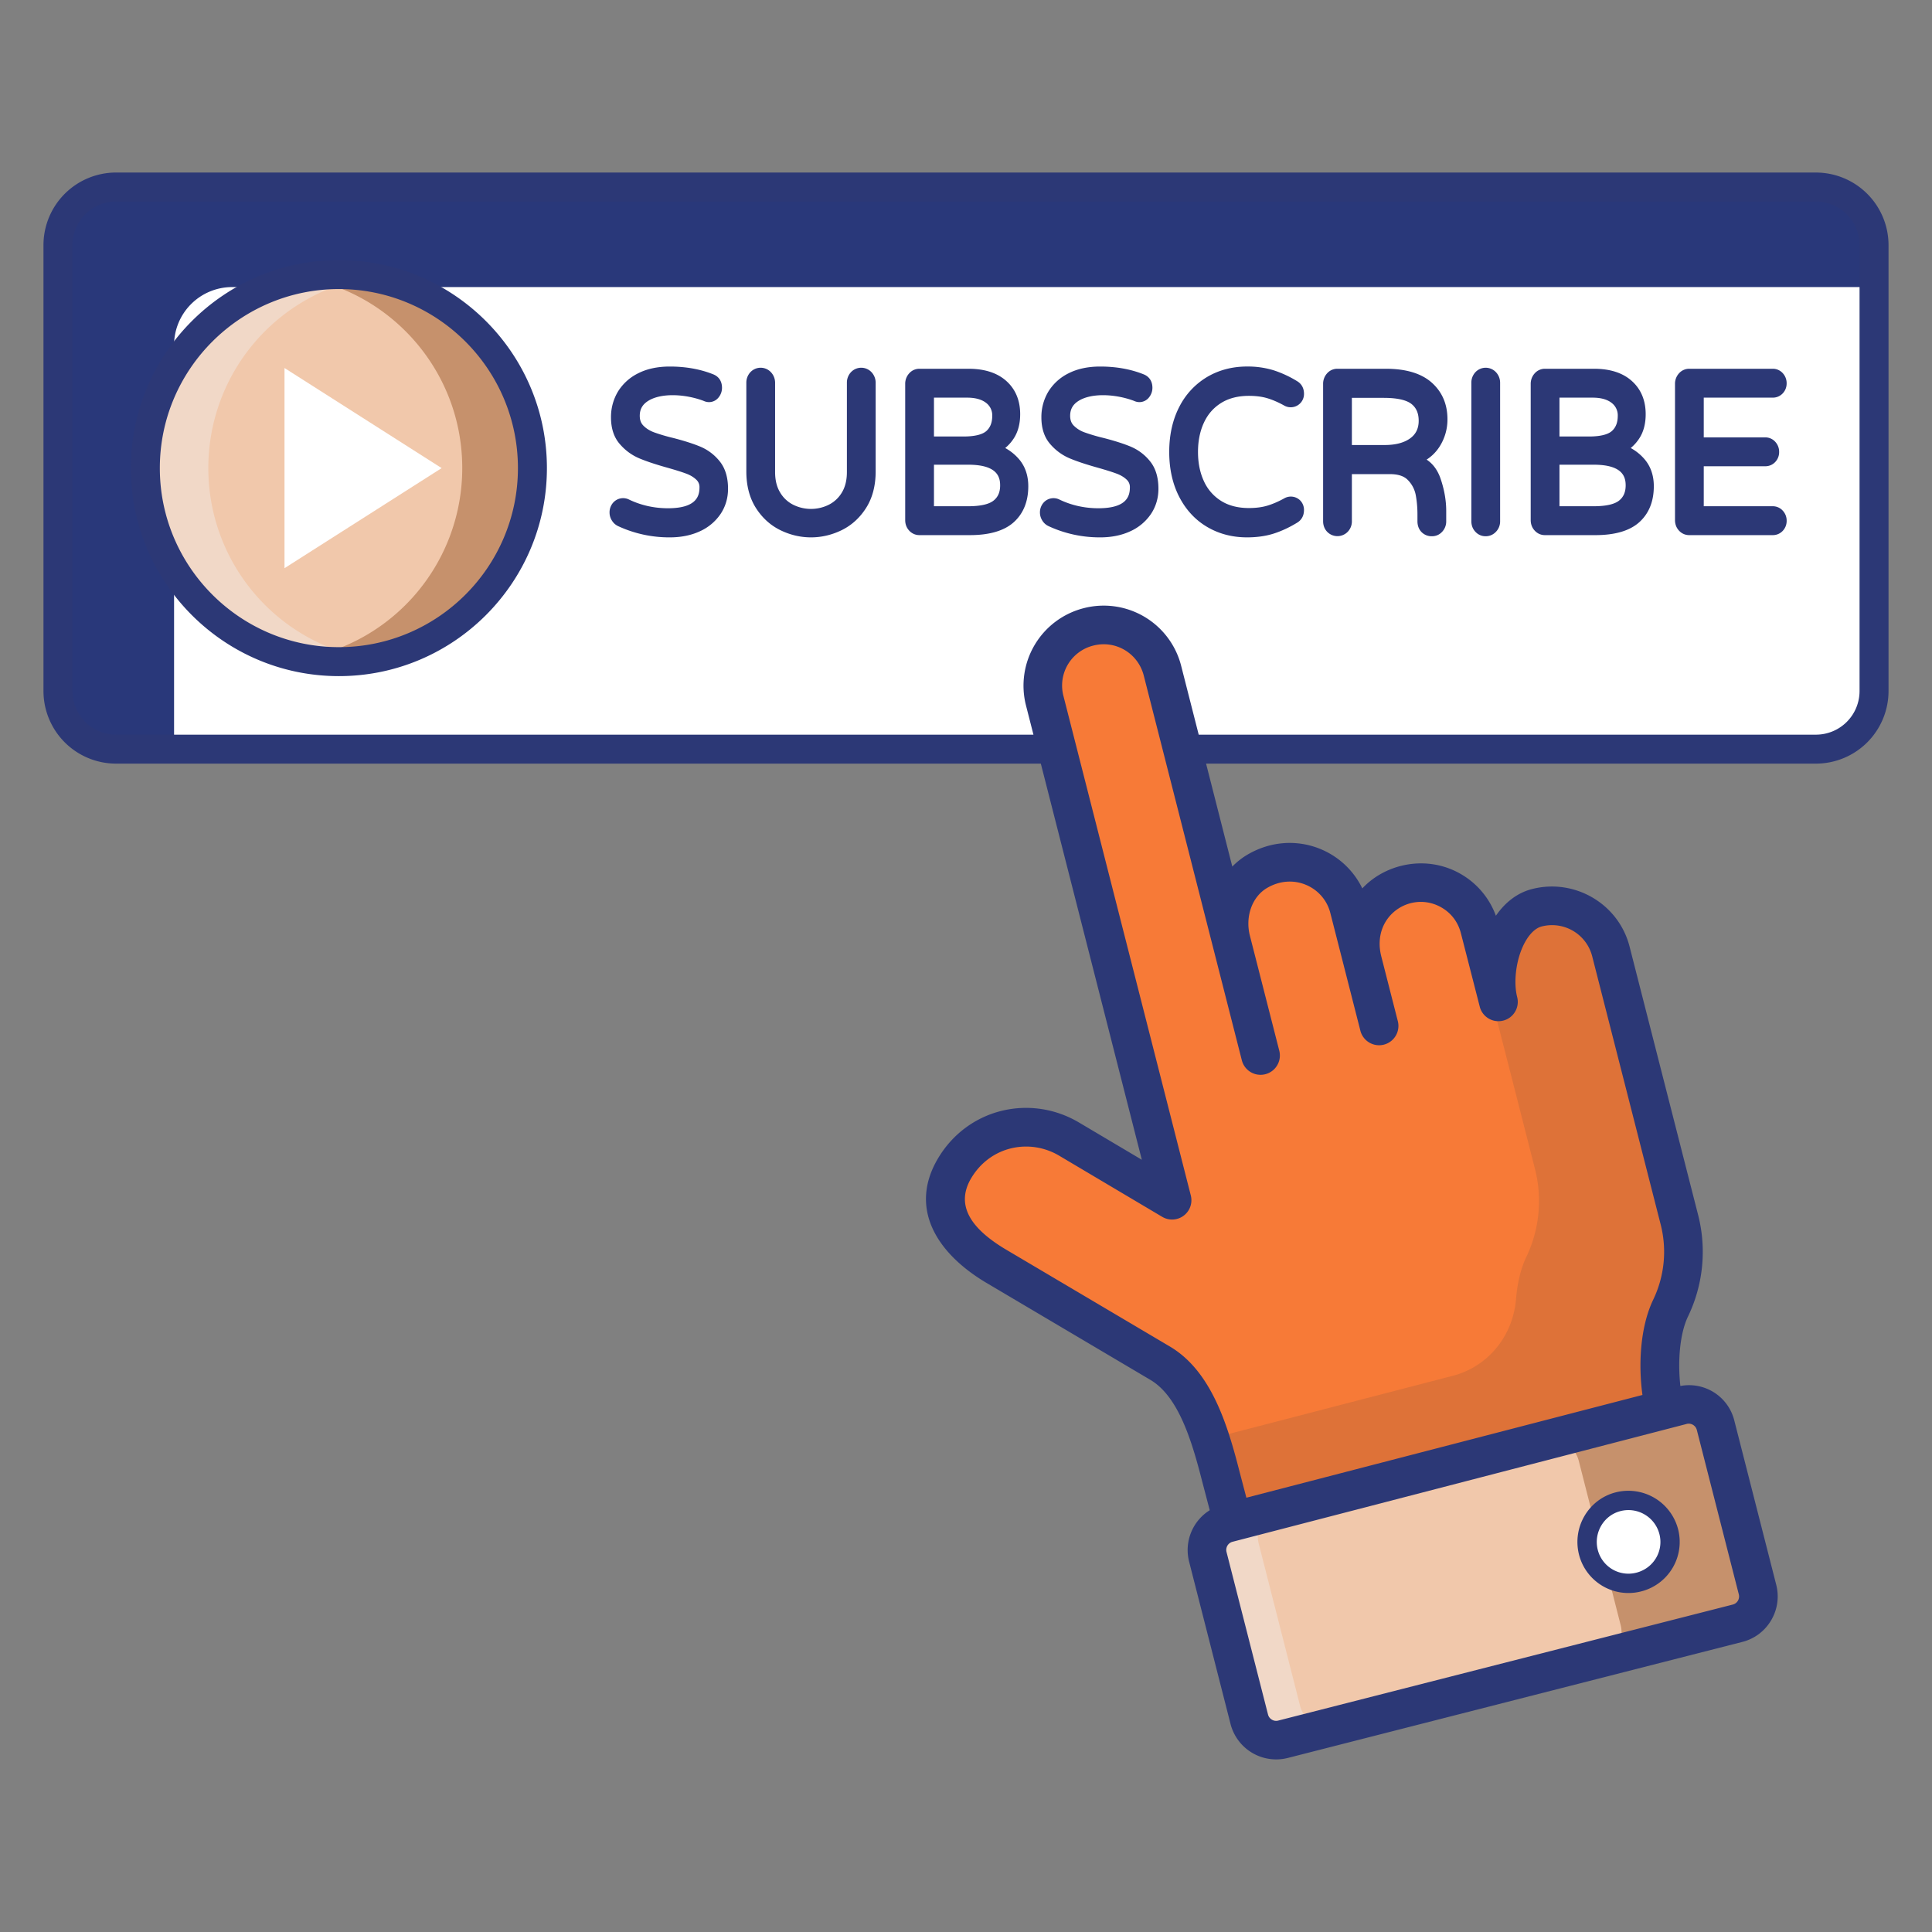 <svg xmlns="http://www.w3.org/2000/svg" xmlns:xlink="http://www.w3.org/1999/xlink" xmlns:svgjs="http://svgjs.com/svgjs" id="SvgjsSvg1150" width="288" height="288"><rect width="100%" height="100%" fill="#808080" stroke="none"/><defs id="SvgjsDefs1151"></defs><g id="SvgjsG1152"><svg xmlns="http://www.w3.org/2000/svg" xmlns:xlink="http://www.w3.org/1999/xlink" xmlns:svgjs="http://svgjs.com/svgjs" viewBox="0 0 100 100" width="288" height="288"><path fill="#ffffff" d="M97 12.686v23.085a3.005 3.005 0 0 1-3.005 3.005H6.005A3.005 3.005 0 0 1 3 35.771V12.686a3.005 3.005 0 0 1 3.005-3.005h87.99A3.005 3.005 0 0 1 97 12.686z" class="colorfff svgShape"></path><path fill="#29387a" d="M97 12.685v2.174H12.015a3.007 3.007 0 0 0-3.005 3.005v20.915H6.005A3.007 3.007 0 0 1 3 35.774V12.685A3.001 3.001 0 0 1 6.005 9.68h87.99A3.001 3.001 0 0 1 97 12.685z" class="colord8eaf8 svgShape"></path><circle cx="17.541" cy="24.229" r="10.017" fill="#f1c8ab" class="color72dbd4 svgShape"></circle><path fill="#f1d8c7" d="M19.167 34.101c-.53.1-1.071.14-1.622.14A10.008 10.008 0 0 1 7.528 24.226c0-5.53 4.477-10.017 10.017-10.017.55 0 1.092.04 1.622.14a10.001 10.001 0 0 0-8.384 9.877 9.993 9.993 0 0 0 8.384 9.876z" class="colorc7f1ed svgShape"></path><path fill="#c6916c" d="M27.562 24.225c0 5.54-4.488 10.017-10.017 10.017-.621 0-1.232-.06-1.813-.17a10.007 10.007 0 0 0 8.194-9.847c0-4.909-3.536-8.996-8.194-9.847a9.76 9.76 0 0 1 1.813-.17c5.53 0 10.017 4.487 10.017 10.017z" class="color6cc6c6 svgShape"></path><path fill="#f1c8ab" d="m64.662 88.99-2.148-8.413a1.435 1.435 0 0 1 1.03-1.744l23.502-6.098c.77-.2 1.554.264 1.75 1.034l2.172 8.505a1.435 1.435 0 0 1-1.035 1.745l-23.526 6.006a1.435 1.435 0 0 1-1.745-1.036z" class="color72dbd4 svgShape"></path><path fill="#c6916c" d="m88.795 73.769 2.17 8.508a1.434 1.434 0 0 1-1.032 1.744l-6.806 1.736c.6-.29.93-.976.758-1.643l-2.17-8.508a1.435 1.435 0 0 0-1.752-1.03l7.08-1.837a1.43 1.43 0 0 1 1.752 1.03z" class="color6cc6c6 svgShape"></path><path fill="#f1d8c7" d="M90.072 83.978a.994.994 0 0 1-.139.043l-23.525 6.006a1.445 1.445 0 0 1-1.747-1.038l-2.144-8.41a1.432 1.432 0 0 1 1.025-1.743l2.634-.683a1.432 1.432 0 0 0-1.025 1.743l2.144 8.41c.199.765.98 1.23 1.747 1.038l21.03-5.366z" class="colorc7f1ed svgShape"></path><path fill="#ffffff" d="M86.373 79.275a2.142 2.142 0 0 1-1.548 2.611 2.139 2.139 0 0 1-2.608-1.533 2.153 2.153 0 0 1 1.53-2.623c1.158-.3 2.33.401 2.626 1.545z" class="colorfff svgShape"></path><path fill="#f77a37" d="m58.138 60.622 2.53 1.5-.515-2.014-6.076-23.829a3.143 3.143 0 0 1 2.276-3.835 3.139 3.139 0 0 1 3.818 2.28l3.556 13.958c-.339-1.327.12-2.82 1.293-3.55 1.948-1.194 4.294-.13 4.804 1.868l.703 2.753c-.338-1.326.108-2.8 1.26-3.54 1.123-.716 2.388-.663 3.357-.088a3.126 3.126 0 0 1 1.443 1.938l.703 2.753-.063-.244.333 1.287c-.433-1.695.31-4.445 1.988-4.874a3.139 3.139 0 0 1 3.831 2.259l1.183 4.633 1.243 4.868 1.122 4.399a6.685 6.685 0 0 1-.46 4.57c-.674 1.423-.685 3.694-.295 5.222L63.8 78.74l-.612-2.33c-.527-2.065-1.28-4.734-3.118-5.838l-6.212-3.671-2.36-1.4c-1.248-.755-2.202-1.691-2.48-2.783-.18-.705-.083-1.445.392-2.246.35-.59.83-1.088 1.367-1.44a4.315 4.315 0 0 1 4.559-.072l2.802 1.662z" class="colorf7c737 svgShape"></path><path fill="#de7238" d="m83.382 49.241 1.18 4.637 1.24 4.866 1.127 4.4c.39 1.529.23 3.141-.459 4.572-.676 1.421-.687 3.692-.298 5.221l-22.373 5.805-.612-2.332c-.158-.61-.331-1.277-.548-1.94l12.556-3.258c1.83-.474 3.116-2.072 3.272-3.956.066-.797.234-1.562.524-2.172a6.709 6.709 0 0 0 .46-4.573l-1.119-4.394-1.249-4.871-1.125-4.422c.29.348.51.765.626 1.239l.706 2.751.27 1.042c-.43-1.69.307-4.445 1.99-4.874a3.143 3.143 0 0 1 3.832 2.26z" class="colore5ac20 svgShape"></path><path fill="#ffffff" d="m22.859 24.229-8.133 5.18V19.048z" class="colorfff svgShape"></path><path fill="#2c3876" d="M93.995 8.93H6.005a3.76 3.76 0 0 0-3.755 3.756V35.77a3.76 3.76 0 0 0 3.755 3.755h47.868l5.228 20.504-.452-.268-2.803-1.662c-2.502-1.482-5.75-.742-7.297 1.863-1.496 2.524-.134 4.843 2.44 6.398l8.567 5.069c1.449.87 2.134 3.155 2.665 5.234l.395 1.506a2.43 2.43 0 0 0-1.07 2.653l2.147 8.413v.001a2.439 2.439 0 0 0 2.961 1.756l23.526-6.006c.63-.16 1.16-.556 1.492-1.116s.426-1.215.265-1.845l-2.171-8.504a2.412 2.412 0 0 0-2.79-1.782c-.138-1.212-.047-2.664.391-3.59a7.706 7.706 0 0 0 .53-5.253l-3.55-13.9c-.564-2.21-2.834-3.545-5.046-2.98-.741.188-1.382.668-1.874 1.383a4.117 4.117 0 0 0-1.773-2.135c-1.748-1.038-3.915-.595-5.141.72-1.042-2.155-3.766-3.083-6.02-1.702-.26.162-.498.355-.709.572l-1.358-5.329h31.57a3.76 3.76 0 0 0 3.754-3.754V12.686a3.76 3.76 0 0 0-3.755-3.755zm-6.698 64.773a.434.434 0 0 1 .531.313L90 82.522a.434.434 0 0 1-.313.53l-23.527 6.005a.42.42 0 0 1-.328-.048.43.43 0 0 1-.2-.267l-2.148-8.412a.436.436 0 0 1 .312-.528l23.502-6.098zM65.543 45.985c1.377-.843 2.967-.085 3.312 1.262l.702 2.746c0 .003 0 .005.002.008v.001l.854 3.347a1 1 0 1 0 1.938-.495l-.855-3.348v-.001c-.536-2.103 1.552-3.46 3.139-2.52.497.295.837.753.983 1.326l.974 3.795v.003a1 1 0 0 0 1.937-.498c-.167-.652-.098-1.565.174-2.327.26-.724.668-1.221 1.092-1.33a2.145 2.145 0 0 1 2.615 1.537l3.549 13.9a5.712 5.712 0 0 1-.396 3.895c-.678 1.432-.762 3.376-.55 4.917l-20.5 5.318-.357-1.358c-.626-2.458-1.47-5.185-3.577-6.452l-8.563-5.066c-1.538-.93-2.653-2.131-1.747-3.662.994-1.67 3.028-2.071 4.557-1.163l5.33 3.163a1 1 0 0 0 1.48-1.107l-6.59-25.844a2.13 2.13 0 0 1 1.554-2.619c1.152-.29 2.306.4 2.602 1.558l5.075 19.909a1 1 0 0 0 1.938-.496l-1.52-5.95c-.249-.977.102-1.985.848-2.449zM96.25 35.771a2.258 2.258 0 0 1-2.255 2.255h-31.95l-.905-3.55a4.136 4.136 0 0 0-5.035-3 4.14 4.14 0 0 0-2.997 5.05l.383 1.5H6.005a2.258 2.258 0 0 1-2.255-2.255V12.686a2.258 2.258 0 0 1 2.255-2.255h87.99a2.258 2.258 0 0 1 2.255 2.255V35.77z" class="color215 svgShape"></path><path fill="#2c3876" d="M17.541 13.462c-5.937 0-10.768 4.83-10.768 10.767 0 5.937 4.83 10.767 10.768 10.767 5.937 0 10.767-4.83 10.767-10.767 0-5.937-4.83-10.767-10.767-10.767zm0 20.034c-5.11 0-9.268-4.157-9.268-9.267 0-5.11 4.158-9.267 9.268-9.267s9.267 4.157 9.267 9.267c0 5.11-4.158 9.267-9.267 9.267zm18.72-10.373c-.357-.15-.831-.303-1.412-.453a9.217 9.217 0 0 1-1.01-.298c-.22-.085-.402-.2-.543-.347-.122-.126-.182-.29-.182-.502 0-.333.133-.576.418-.762.655-.428 1.892-.383 2.881-.014a.692.692 0 0 0 .272.067.631.631 0 0 0 .513-.248.784.784 0 0 0 .173-.494c0-.337-.164-.585-.461-.7-.666-.266-1.42-.4-2.24-.4-.626 0-1.174.115-1.63.346a2.548 2.548 0 0 0-1.057.954 2.561 2.561 0 0 0-.358 1.332c0 .564.15 1.026.449 1.372.283.332.626.584 1.021.75.37.156.856.316 1.441.48.443.125.768.227.993.313.203.076.376.18.512.31a.514.514 0 0 1 .164.398c0 .463-.169 1.08-1.632 1.08-.712 0-1.39-.151-2.014-.45a.687.687 0 0 0-.824.162.76.76 0 0 0-.185.508c0 .15.042.292.126.422a.745.745 0 0 0 .322.285 6.28 6.28 0 0 0 2.672.58c.58 0 1.101-.105 1.552-.313a2.56 2.56 0 0 0 1.074-.897c.257-.384.387-.824.387-1.308 0-.584-.144-1.06-.427-1.412a2.526 2.526 0 0 0-.994-.76zm7.779-3.853a.794.794 0 0 0-.205.547v4.62c0 .415-.087.77-.258 1.052a1.65 1.65 0 0 1-.68.637 2.069 2.069 0 0 1-1.84 0 1.637 1.637 0 0 1-.678-.636c-.173-.283-.26-.637-.26-1.053v-4.62c0-.21-.075-.4-.214-.55a.727.727 0 0 0-1.07.003.794.794 0 0 0-.205.547v4.586c0 .733.166 1.368.492 1.883.326.514.753.902 1.267 1.154.506.248 1.041.374 1.588.374s1.081-.126 1.59-.374c.513-.252.94-.64 1.265-1.154.326-.515.492-1.15.492-1.883v-4.586a.797.797 0 0 0-.213-.551.729.729 0 0 0-1.071.004zm7.99 3.919c.165-.136.311-.298.435-.486.224-.338.339-.763.339-1.261 0-.715-.24-1.294-.714-1.72-.467-.421-1.124-.635-1.955-.635h-2.543a.703.703 0 0 0-.536.241.802.802 0 0 0-.203.547v7.047c0 .21.071.398.208.544a.708.708 0 0 0 .531.232H50.2c1.015 0 1.78-.225 2.273-.669.498-.45.751-1.077.751-1.86 0-.555-.16-1.024-.475-1.396a2.54 2.54 0 0 0-.72-.584zm-3.688-2.607h1.718c.42 0 .751.091.98.27a.805.805 0 0 1 .318.671c0 .346-.099.603-.303.786-.207.186-.614.284-1.178.284h-1.535v-2.01zm3.085 5.328c-.244.195-.69.293-1.323.293h-1.762v-2.15h1.773c1.48 0 1.652.61 1.652 1.07 0 .347-.11.605-.34.787zm7.112-2.787c-.357-.15-.832-.303-1.413-.453a9.213 9.213 0 0 1-1.01-.298 1.48 1.48 0 0 1-.543-.347c-.122-.126-.182-.29-.182-.502 0-.333.133-.576.418-.762.654-.428 1.892-.383 2.882-.014a.692.692 0 0 0 .272.067.631.631 0 0 0 .512-.248.784.784 0 0 0 .174-.494c0-.337-.165-.585-.462-.7-.666-.266-1.42-.4-2.24-.4-.626 0-1.174.115-1.63.346a2.548 2.548 0 0 0-1.056.954 2.56 2.56 0 0 0-.359 1.332c0 .564.151 1.026.449 1.372.283.332.626.584 1.021.75.37.156.856.316 1.442.48.442.125.767.227.992.313.204.076.377.18.513.31a.514.514 0 0 1 .163.398c0 .463-.168 1.08-1.632 1.08-.711 0-1.39-.151-2.014-.45a.687.687 0 0 0-.823.162.76.76 0 0 0-.186.508c0 .15.043.292.126.422a.745.745 0 0 0 .323.285 6.28 6.28 0 0 0 2.672.58c.578 0 1.1-.105 1.551-.313a2.56 2.56 0 0 0 1.074-.897c.257-.384.387-.824.387-1.308 0-.584-.144-1.06-.427-1.412a2.526 2.526 0 0 0-.994-.76zm4.66-2.261c.392-.248.878-.373 1.444-.373.367 0 .693.042.97.128.281.086.576.216.882.388a.687.687 0 0 0 1-.62c0-.292-.126-.52-.36-.658a5.688 5.688 0 0 0-1.202-.558 4.54 4.54 0 0 0-1.388-.198c-.761 0-1.455.182-2.063.54a3.785 3.785 0 0 0-1.444 1.552c-.344.667-.519 1.45-.519 2.33 0 .88.175 1.663.52 2.328.346.67.831 1.193 1.443 1.553.61.359 1.303.54 2.063.54.511 0 .978-.066 1.387-.197.403-.13.807-.318 1.2-.558.237-.14.362-.368.362-.66a.698.698 0 0 0-.185-.485.685.685 0 0 0-.818-.13c-.303.17-.598.298-.879.384-.274.085-.6.128-.97.128-.566 0-1.052-.125-1.444-.374a2.333 2.333 0 0 1-.884-1.016c-.204-.44-.306-.949-.306-1.514 0-.565.102-1.074.306-1.513.2-.434.49-.767.884-1.017zm11.321 2.241a2.6 2.6 0 0 0 .4-1.405c0-.777-.275-1.416-.818-1.898-.535-.473-1.332-.713-2.367-.713h-2.512a.703.703 0 0 0-.536.241.802.802 0 0 0-.203.547v7.104c0 .21.071.399.207.543a.74.74 0 0 0 1.066.004.773.773 0 0 0 .216-.547v-2.438h1.977c.421 0 .732.104.925.31a1.5 1.5 0 0 1 .4.755c.06.313.092.659.092 1.025v.348c0 .22.067.406.201.55a.728.728 0 0 0 .548.227c.207 0 .392-.08.531-.233a.779.779 0 0 0 .209-.544v-.534c0-.551-.102-1.121-.3-1.692-.15-.425-.388-.747-.714-.964.277-.178.503-.408.678-.686zm-1.528-.416c-.316.23-.76.347-1.322.347h-1.697v-2.441h1.643c.692 0 1.178.107 1.443.318.25.198.372.482.372.868 0 .396-.144.694-.439.908zm3.37-3.417a.794.794 0 0 0-.205.547v7.162c0 .21.071.399.207.543.14.153.325.234.532.234.206 0 .39-.08.534-.23a.773.773 0 0 0 .216-.547v-7.162a.797.797 0 0 0-.214-.551.729.729 0 0 0-1.07.004zm8.044 3.919c.165-.136.311-.298.435-.486.225-.338.339-.763.339-1.261 0-.715-.24-1.294-.714-1.72-.466-.421-1.124-.635-1.954-.635h-2.543a.703.703 0 0 0-.536.241.802.802 0 0 0-.204.547v7.047c0 .21.071.398.209.544.14.152.324.232.53.232h2.608c1.016 0 1.78-.225 2.273-.669.499-.45.752-1.077.752-1.86 0-.555-.16-1.024-.476-1.396a2.539 2.539 0 0 0-.72-.584zm-3.688-2.607h1.718c.421 0 .752.091.98.27a.805.805 0 0 1 .319.671c0 .346-.1.603-.304.786-.207.186-.614.284-1.177.284h-1.536v-2.01zm3.085 5.328c-.244.195-.69.293-1.323.293h-1.762v-2.15h1.773c1.48 0 1.653.61 1.653 1.07 0 .347-.112.605-.341.787zm7.956-5.328a.699.699 0 0 0 .511-.217.74.74 0 0 0 .206-.525.761.761 0 0 0-.202-.526.689.689 0 0 0-.515-.227h-4.322a.703.703 0 0 0-.536.241.802.802 0 0 0-.203.547v7.047c0 .21.071.398.208.544.14.152.325.232.531.232h4.322a.702.702 0 0 0 .512-.217.743.743 0 0 0 .206-.524.754.754 0 0 0-.204-.528.69.69 0 0 0-.514-.226h-3.573v-2.07h3.185a.695.695 0 0 0 .511-.216.74.74 0 0 0 .206-.525.761.761 0 0 0-.202-.526.688.688 0 0 0-.515-.227h-3.185v-2.057h3.573zM84.95 82.37a2.642 2.642 0 0 0 1.907-3.222 2.661 2.661 0 0 0-3.236-1.902c-1.406.364-2.254 1.814-1.889 3.233a2.64 2.64 0 0 0 3.218 1.891zm-1.078-4.155A1.655 1.655 0 0 1 85.89 79.4c.229.88-.3 1.772-1.19 2.001a1.638 1.638 0 0 1-1.998-1.173c-.228-.881.299-1.789 1.171-2.013z" class="color215 svgShape"></path></svg></g></svg>